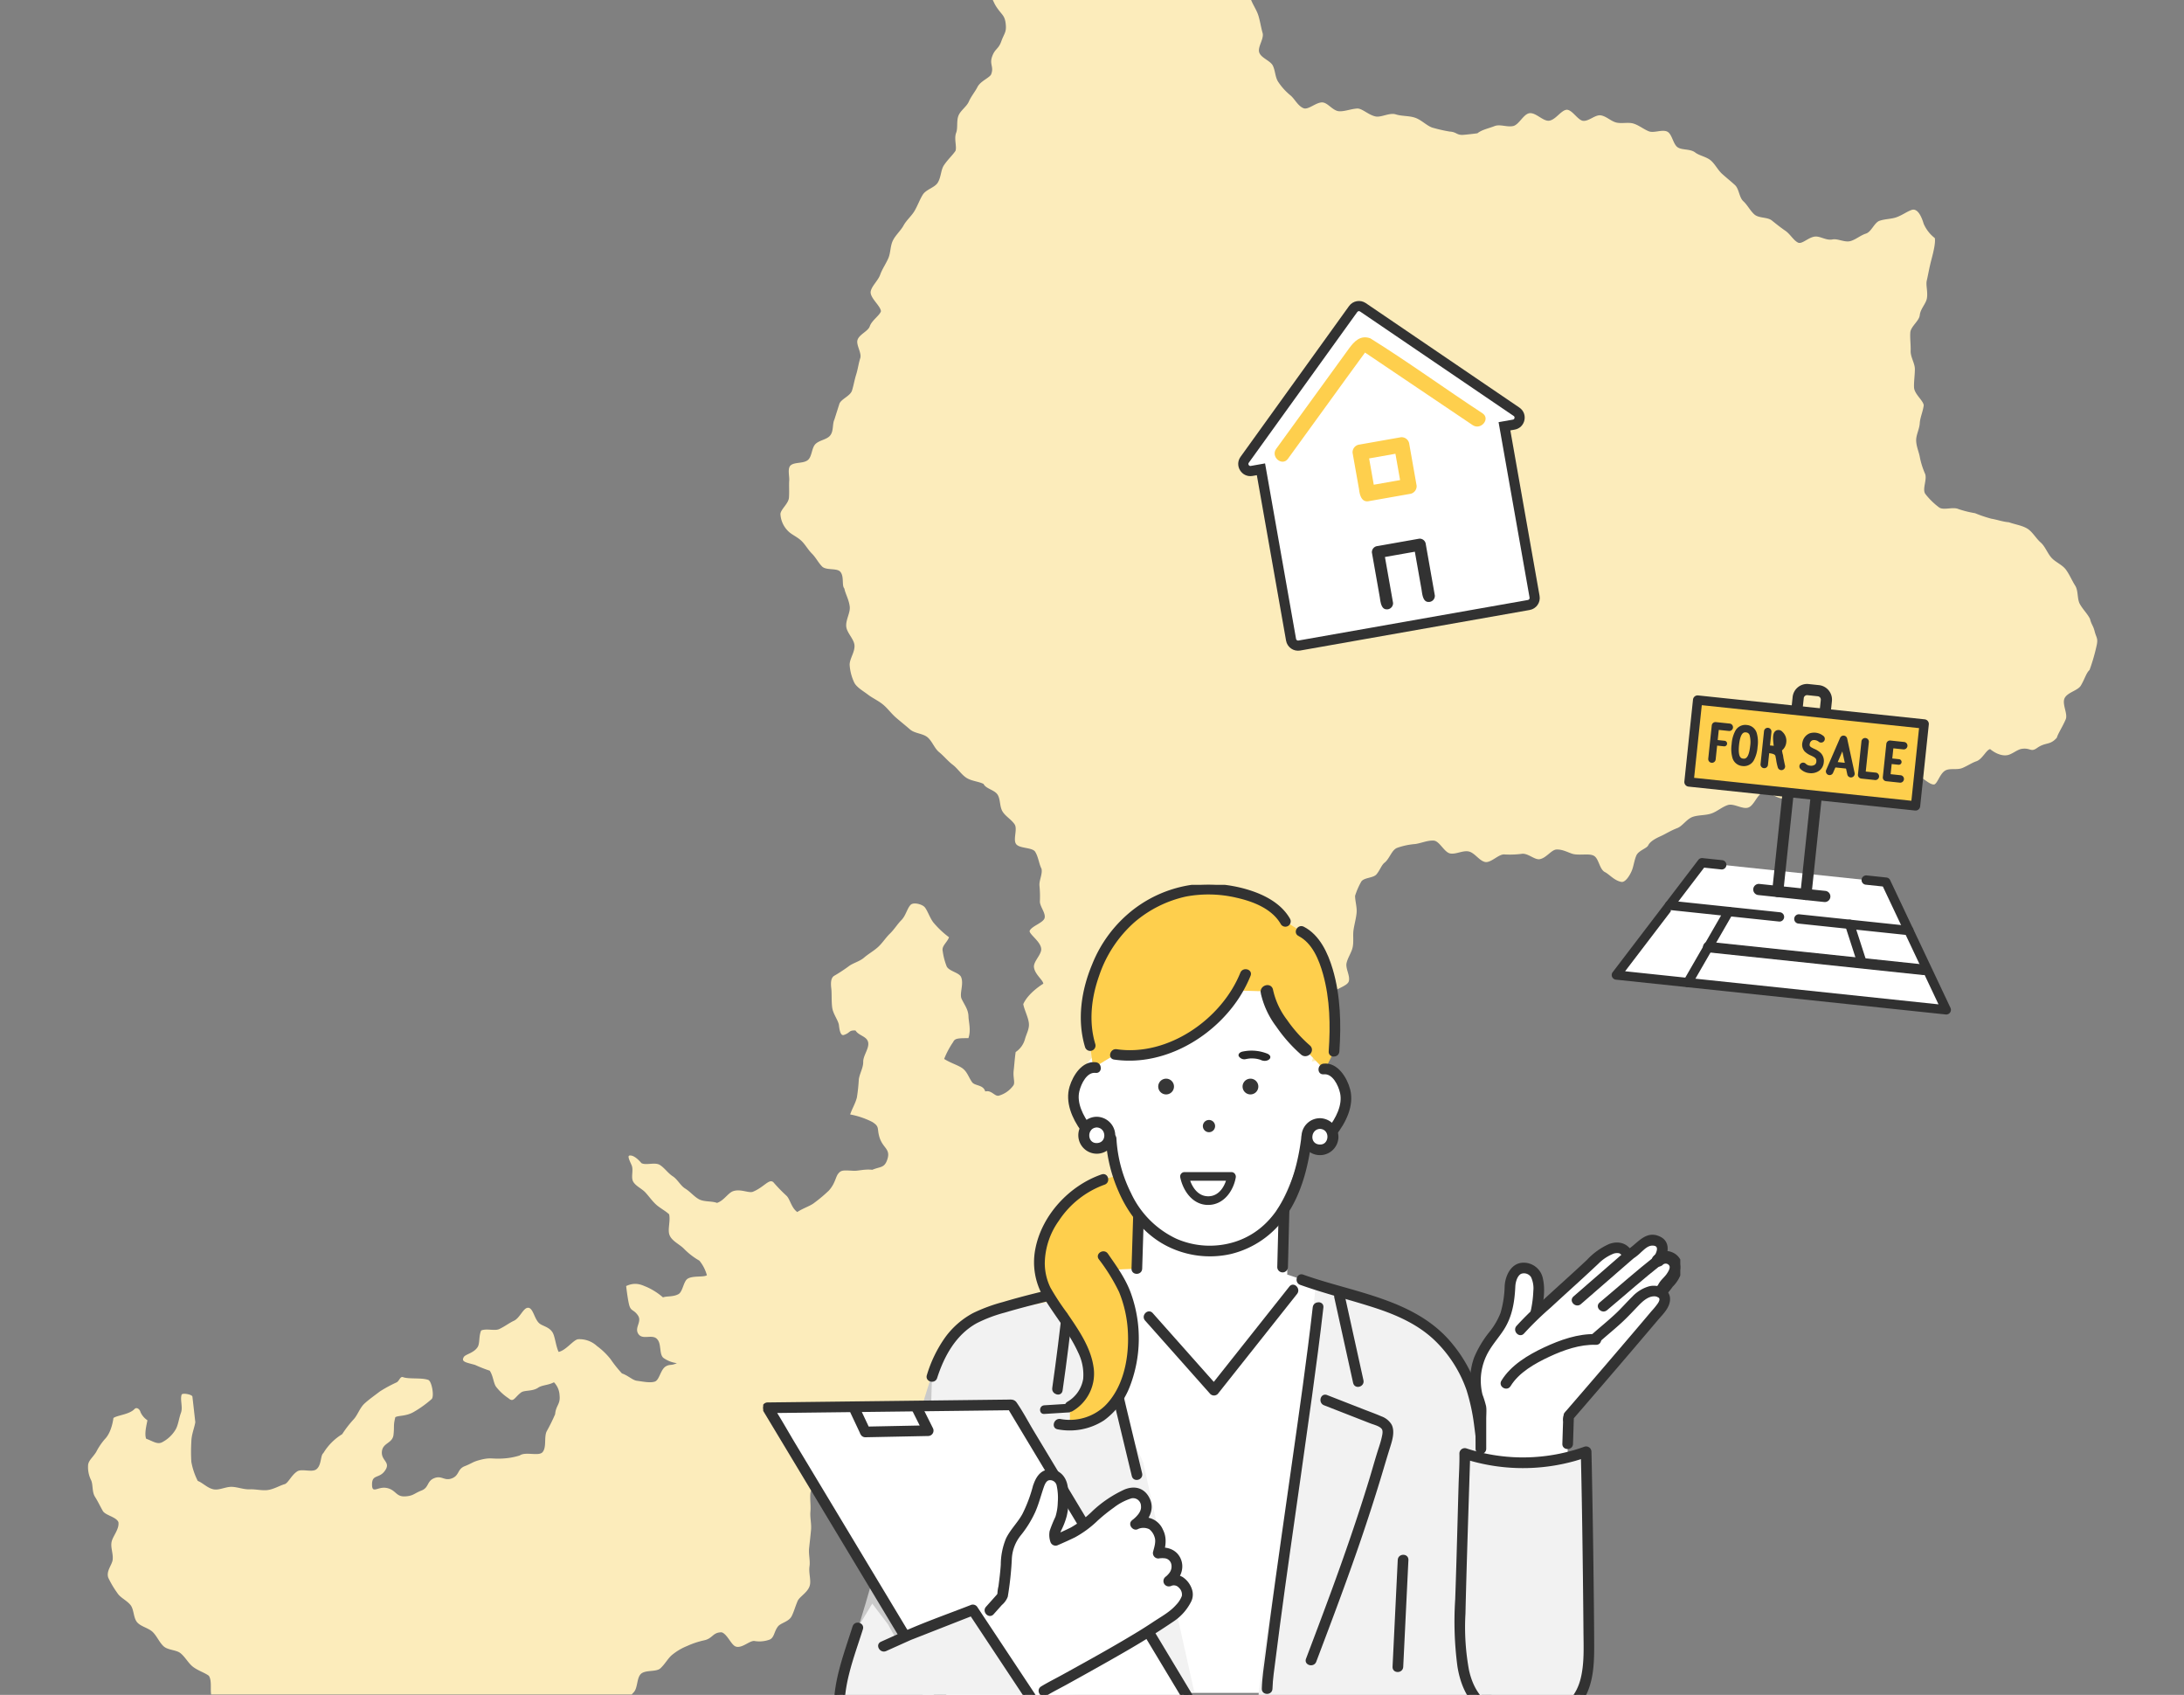 <svg xmlns="http://www.w3.org/2000/svg" xmlns:xlink="http://www.w3.org/1999/xlink" width="538.07" height="417.514" viewBox="0 0 538.07 417.514">
  <rect x="0" y="0" width="538.07" height="417.514" fill="#808080" stroke="none"/>
  <defs>
    <clipPath id="clip-path">
      <rect id="Rectangle_13314" data-name="Rectangle 13314" width="538.07" height="417.414" transform="translate(1.125 3387.523)" fill="#fff" stroke="#707070" stroke-width="1"/>
    </clipPath>
    <clipPath id="clip-path-2">
      <rect id="Rectangle_13313" data-name="Rectangle 13313" width="513.639" height="440.281" fill="#fcecbb"/>
    </clipPath>
    <clipPath id="clip-path-3">
      <rect id="Rectangle_13316" data-name="Rectangle 13316" width="243.388" height="203.626" transform="translate(95 3314)" fill="#fff" stroke="#707070" stroke-width="1"/>
    </clipPath>
    <clipPath id="clip-path-4">
      <rect id="Rectangle_13315" data-name="Rectangle 13315" width="225.943" height="221.644" fill="none"/>
    </clipPath>
  </defs>
  <g id="Group_76278" data-name="Group 76278" transform="translate(39 -3720.789)">
    <g id="Mask_Group_152" data-name="Mask Group 152" transform="translate(-40.125 333.266)" clip-path="url(#clip-path)">
      <g id="Group_50502" data-name="Group 50502" transform="translate(-108.185 3426.297) rotate(-19)">
        <g id="Group_50501" data-name="Group 50501" transform="translate(99.042 0) rotate(13)">
          <g id="Group_50500" data-name="Group 50500" clip-path="url(#clip-path-2)">
            <path id="Path_366955" data-name="Path 366955" d="M512.4,200.547c-.52-1.355-1.465-2.418-2.08-3.843-.586-1.357,0-3.273-.677-4.641-.668-1.339-1.1-2.861-1.864-4.162s-2.359-2.08-3.236-3.294c-.892-1.233-1.235-2.916-2.248-4.007-1.037-1.118-1.717-2.809-2.891-3.725-1.195-.933-3.023-1.381-4.369-2.048-1.514-.279-2.875-.965-4.206-1.321a32.832,32.832,0,0,1-3.866-1.776,26.59,26.59,0,0,1-3.929-1.424c-1.325-.792-3.775.015-4.767-.954a17.685,17.685,0,0,1-2.979-3.613c-.7-1.244.835-3.446.465-4.905a20.009,20.009,0,0,1-.853-4.1c-.073-1.378-.608-2.774-.486-4.309.109-1.38,1.078-2.672,1.333-4.182.232-1.373,1.087-2.787,1.432-4.271-.024-1.247-2.029-2.977-1.916-4.662.092-1.378.5-2.862.674-4.419.156-1.43-.775-3.078-.565-4.578.206-1.464.136-3.033.384-4.488.255-1.495,2.482-2.622,2.771-4.03.316-1.538,1.86-2.671,2.2-4.006.423-1.64,0-3.234.443-4.395.343-.951.9-2.967,1.645-4.917.73-1.915,1.479-4.052,1.379-5.184a8.875,8.875,0,0,1-2.363-3.815c-.294-1.579-1.007-4.026-2.574-3.673-1.2.27-2.477,1.062-3.967,1.414-1.284.3-2.764.1-4.177.414-1.333.3-2.288,2.509-3.664,2.788s-2.667,1.22-4.016,1.442c-1.426.234-3.044-1-4.362-.868-1.506.149-2.853-1.108-4.106-1.152-1.681-.058-3.4,1.593-4.371,1.057-1.108-.688-1.708-2.3-2.849-3.263-1.02-.863-2-1.832-3.036-2.859-.968-.958-3.125-.852-4.1-1.905-.939-1.013-1.445-2.479-2.383-3.539s-.705-3.114-1.627-4.168-1.953-2.052-2.872-3.085c-.954-1.071-1.463-2.556-2.4-3.548-1-1.063-2.674-1.463-3.645-2.382-1.088-1.03-3.03-.872-4.069-1.648-1.147-.83-1.068-3.443-2.223-4.17-1.193-.751-3.314.079-4.526-.565-1.237-.657-2.249-1.719-3.516-2.268s-2.85-.248-4.166-.694-2.322-1.834-3.679-2.176c-1.33-.335-3.014,1.138-4.4.9-1.345-.233-2.383-3-3.791-3.149-1.393-.049-3.056,2.285-4.671,2.227-1.47-.053-2.967-2.36-4.513-2.341-1.519.018-2.875,2.567-4.368,2.725-1.55.165-3.151-.859-4.564-.464-1.521.425-3.143.532-4.374,1.32,0,0-1.629.051-3.4.02s-1.6-.874-3.345-1.157a37.524,37.524,0,0,1-4.185-1.43c-1.329-.636-2.41-2.124-3.907-2.838-1.419-.677-3.226-.7-4.658-1.327-1.526-.67-3.7.446-5.083-.037-1.774-.619-3.039-2.35-4.279-2.4-1.555-.05-3.028.4-4.361.222-1.558-.2-2.507-2.209-3.789-2.57-1.519-.428-3.773,1.516-4.952.892-1.368-.724-1.939-2.582-2.926-3.536a14.915,14.915,0,0,1-2.527-3.439c-.71-1.235-.474-2.776-.942-4.179-.446-1.339-2.71-2.211-3.023-3.66-.3-1.386,1.58-3.221,1.327-4.671-.245-1.408-.3-2.891-.576-4.326-.267-1.414-1.069-2.8-1.427-4.207s-2.687-2.182-3.195-3.543c-.5-1.345.176-3.191-.537-4.47-.69-1.237-2.914-1.408-3.858-2.556a8.632,8.632,0,0,0-2.689-3.337c-1.16-.8-2.011-2.372-3.335-3.244s-2.085-2.537-3.238-3.343c-1.75-1.222-4.447-.847-4.828-1.495A12.515,12.515,0,0,0,298.957.666c-1.232-1.452-3.094-.258-4.527,1-1.452,1.269-1.676,1.013-3.127,2.282s-1.877.785-3.329,2.055-.8,2.358-2.447,3.368c-1.991,1.223-2.728.007-4.868.944s-1.692,1.965-3.834,2.9-2.4.549-4.653,1.183c-1.254-.313-3.026-1.8-4.87-1.913-1.582-.1-3.316.9-4.9.923a43,43,0,0,0-4.822.282s-2.97,1.218-2.924,3.021c.05,1.952,3.254,1.007,4.223,2.7s.647,1.88,1.617,3.576,1.546,1.908,1.57,3.861c.026,2.132-.612,2.3-1.537,4.22s-1.7,1.548-2.629,3.469.272,2.583-.762,4.448c-.739.827-2.758,1.315-3.627,2.657-.7,1.081-1.766,2.092-2.483,3.343-.679,1.183-2.247,1.95-2.891,3.157-.677,1.268-.435,3-1.017,4.153-.719,1.424-.153,3.417-.629,4.418-.829.993-2.164,1.965-3.219,3.245-.882,1.07-.989,2.892-1.972,4.119-.893,1.115-3.022,1.324-3.958,2.537-.889,1.152-1.533,2.531-2.427,3.745-.875,1.189-2.215,2.063-3.064,3.287s-2.2,2.15-2.988,3.388c-.817,1.275-.878,3.008-1.6,4.267-.764,1.335-1.785,2.5-2.4,3.788-.679,1.419-2.3,2.492-2.747,3.809-.521,1.54,2.094,3.885,1.972,5.223-.514,1.035-2.475,1.971-3.125,3.379-.535,1.157-2.747,1.675-3.338,2.991-.543,1.21.747,3.3.184,4.573-.549,1.245-.856,2.612-1.4,3.861-.558,1.278-.915,2.624-1.444,3.842-.574,1.322-2.949,1.8-3.456,2.971-.614,1.416-1.144,2.621-1.61,3.686-.651,1.078-.436,2.762-1.434,3.785-.912.934-2.744.858-3.824,1.714-1.059.84-1.164,2.989-2.273,3.724-1.174.777-3.143.168-4.247.794-1.062.6-.647,2.585-.863,3.787-.2,1.124-.233,2.652-.5,4.15-.264,1.465-2.3,2.624-2.511,3.788a6.356,6.356,0,0,0,1.54,4.5c.749.9,2.061,1.578,2.981,2.7.808.985,1.337,2.292,2.2,3.346.842,1.034,1.318,2.379,2.138,3.392.88,1.089,3.5.721,4.265,1.683.979,1.226-.011,3.465.623,4.286.1,1.324.819,2.739.849,4.564.025,1.509-1.351,3.124-1.367,4.789-.015,1.593,1.581,3.238,1.534,4.825-.049,1.673-1.614,3.23-1.691,4.728a11.946,11.946,0,0,0,.694,4.44c.487,1.217,2.027,2.3,3,3.227,1.047,1,2.4,1.756,3.491,2.873,1.026,1.053,1.781,2.414,2.834,3.532,1.021,1.083,2.1,2.143,3.135,3.252s3.04,1.276,4.077,2.366,1.392,2.866,2.441,3.922c1.082,1.09,1.92,2.418,2.994,3.423,1.137,1.064,1.867,2.607,2.985,3.531,1.222,1.009,2.92,1.207,4.107,1.991.411,1.257,2.6,1.73,3.195,3.072.552,1.239.12,2.952.769,4.232.627,1.233,1.922,2.129,2.586,3.373s-.8,3.616-.156,4.841c.67,1.268,3.906,1.209,4.5,2.429.644,1.32.624,3.089,1.11,4.316.158,1.293-.9,2.777-.935,4.05a26.851,26.851,0,0,1-.29,3.811c-.221,1.262,1.114,2.988.737,4.224s-3.54,1.7-4.044,2.894c.022.953,2.431,2.846,2.4,4.615-.025,1.4-2.218,2.869-2.25,4.268-.041,1.775,1.875,3.4,1.865,4.344,0,0-3.917,1.809-5.439,4.493.087,1.343.86,3.283.883,4.747s-.855,2.542-1.358,3.844a5.62,5.62,0,0,1-2.621,2.948c-.411,1.6-.7,3.327-.94,4.36-.452,1.954.149,3.238-.605,3.892a6.618,6.618,0,0,1-3.693,2c-1.055.161-1.606-1.621-3.232-1.375-.3-1.777-2.416-1.568-3.008-2.652-.74-1.356-.925-2.751-2.11-3.728-1-.826-2.8-1.578-4.11-2.65a21.184,21.184,0,0,1,2.638-3.908c.512-.832,1.151-.843,3.839-.557.889-1.88.474-3.928.577-5.292.13-1.744-.63-2.829-1.221-4.48-.491-1.371,1-3.594.412-5.433-.419-1.127-2.745-1.68-3.237-2.907a16.141,16.141,0,0,1-.588-3.911c-.162-1.258,1.329-1.972,1.9-3.2a22.611,22.611,0,0,1-3.471-4.053c-.73-1.236-1.05-2.837-1.647-3.847-.514-.871-2.683-1.678-3.454-1.024-.973.826-1.449,2.528-2.677,3.525-1.062.864-1.963,2.076-3.143,3-1.118.872-2.045,2.076-3.209,2.943s-2.567,1.448-3.725,2.257c-1.233.861-2.873,1.025-4.028,1.751a38.758,38.758,0,0,1-3.8,1.952c-.944.468-1.022,1.956-1.007,3.01.017,1.222-.294,2.925-.271,4.621s1.186,3.38,1.2,4.6c.012.928.049,2.7.956,2.5,1.683-.365,1.268-1.072,2.968-.794.671,1.388,2.572,1.653,2.785,3.155s-1.568,3.16-1.7,4.694c-.134,1.5-1.167,2.74-1.538,4.223a42.64,42.64,0,0,1-.932,4.365c-.539,1.477-1.5,2.668-2.086,3.994a19.881,19.881,0,0,1,5.241,2.418c1.706,1.358.949,1.642,1.327,3.79.527,3,2.631,3.218,1.292,5.953-.913,1.866-1.865,1.361-3.853,1.964-1.914-.413-3.462-.061-4.58-.234-2.618-.406-3.058-.533-3.909.34-.69.708-.986,2.325-2.677,3.845a35.839,35.839,0,0,1-3.9,2.641c-1.1.71-2.865,1.01-4.412,1.825-1.392-1.231-1.435-3.442-2.279-4.328a40.439,40.439,0,0,1-2.814-3.591c-.958-1.045-2.369.947-5.226,1.8-1.077.32-2.979-1.1-4.9-.635-1.26.306-2.491,2.1-4.227,2.449-1.153-.618-3.114-.533-4.322-1.365-1.114-.767-1.957-2.1-3.084-2.964-1.1-.846-1.637-2.449-2.722-3.318-1.109-.888-1.808-2.274-2.871-3.111-1.154-.907-3.428-.189-4.491-.941,0,0-1.474-2.31-2.765-2.146-.611.077.234,1.991.364,2.592.276,1.281-.615,2.86-.036,4s1.911,1.834,2.682,2.878,1.381,2.173,2.225,3.145,2.183,1.834,3.008,2.792c.2,1.748-.854,3.748-.415,5.167.479,1.548,2.255,2.446,3.258,3.774A17.277,17.277,0,0,0,155.163,322a9.625,9.625,0,0,1,1.464,3.771c-.888.447-3.357-.292-4.752.325-1.17.518-1.546,3.111-2.736,3.583-1.412.56-2.875.119-3.843.382a16.241,16.241,0,0,0-3.678-2.945c-.971-.49-2.5-1.675-5.051-.781,0,0,.012,2.765.219,4.491.23,1.913.983,1.312,1.905,3s-1.277,2.893-.353,4.586,3.581.2,4.546,1.869c.864,1.3-.057,3.808,1.071,4.708a7.274,7.274,0,0,0,3.058,1.543c-1.462.52-1.707.033-2.762.485-1.419.607-1.933,3.205-3.114,3.461-1.2.259-2.84-.287-4.383-.661-1.066-.258-2-1.512-3.47-2.182a31.191,31.191,0,0,1-2.419-3.793,17.311,17.311,0,0,0-2.981-3.547,6.346,6.346,0,0,0-4.457-2.168c-1.181.014-3.205,2.4-5.1,2.608-.538-1.474-.479-3.823-.973-4.9-.7-1.538-2.443-1.854-3.124-2.709-1.075-1.348-1.028-3.9-2.295-4-1.157-.087-2.225,2.312-3.786,2.834-1.139.381-2.31,1.126-3.771,1.64-1.179.415-3.029-.525-4.471-.118-.771,1.292-.622,3.128-1.31,3.987-1.114,1.392-3.181,1.417-3.655,2.093-.732,1.045.172,1.278,2.555,2.193a34.726,34.726,0,0,0,3.472,1.806c.723,1.445.58,3.049,1.107,4.057a12.718,12.718,0,0,0,2.8,3.2c1.091,1.221,1.514-.109,3.2-1.112.9-.534,2.805.075,4.318-.74,1.04-.56,2.552-.321,4.006-.916a4.9,4.9,0,0,1,1.034,3.314c.017,2.283-1.132,2.317-1.577,4.557a46.33,46.33,0,0,1-2.5,3.953c-.852,1.359-.384,3.893-1.549,5-1.043.993-4.14-.638-5.678.227a16.914,16.914,0,0,1-4.371.3c-2.609-.126-2.8-.622-5.386-.246-2,.291-2.038.613-3.983,1.149s-1.511,2.115-3.457,2.652-2.379-1.035-4.324-.5-1.5,2.164-3.445,2.7-2.146,1.115-4.163,1.018c-2.284-.109-2.042-1.773-4.208-2.506s-3.8,1.133-3.613-1.146c.237-2.85,2.032-1.134,3.742-3.426,1.322-1.772-.92-2.361-.463-4.524s2.825-1.665,3.283-3.83.131-2.137.885-4.217c.795-.384,2.6.084,4.6-.792a27.08,27.08,0,0,0,4.771-2.715c.745-.559.505-4.36-.328-4.776-1.566-.78-4.742-.647-6.121-1.334-.655-.326-1,.8-1.662,1.1a33.2,33.2,0,0,0-4.369,1.8c-1.322.818-2.73,1.58-4.04,2.537-1.33.971-1.987,2.654-3.144,3.654a26.8,26.8,0,0,0-3.157,3.311,13.873,13.873,0,0,0-5.106,4.158c-.808.462-.722,2.993-2.183,3.814-1.169.657-3.515-.62-4.7-.006-1.5.776-2.441,2.519-3.322,2.784-1.287.218-2.817.968-4.375,1.02-1.387.046-2.915-.547-4.395-.637-1.436-.087-2.841-.847-4.259-1.064-1.469-.225-3.176.526-4.513.157-1.5-.412-2.563-1.9-3.74-2.492a16.845,16.845,0,0,1-1.081-4.814,40.012,40.012,0,0,1,.515-4.932c.212-1.806,1.131-3.37,1.476-4.7,0,0-.026-3.872-.052-6.351-.005-.534-2.368-1.233-2.59-.747-.554,1.211.029,3.117-.644,4.455-.662,1.317-.957,2.943-1.8,4.026a8.336,8.336,0,0,1-3.631,2.7c-1.217.416-2.177-.535-3.763-1.31-.308-1.3.422-3.214.8-4.479a4.751,4.751,0,0,1-1.49-2.179c-.107-.755-.8-1.4-1.386-.907-1.448,1.225-4.371,1.056-5.4,1.655,0,0-.725,3.4-2.647,4.95a15.914,15.914,0,0,0-2.445,2.921C1.461,354.6.352,355.2.122,356.335a7.21,7.21,0,0,0,.357,3.811C.855,361.33.36,363.017,1,364.3c.561,1.13.982,2.349,1.539,3.64.5,1.167,3.195,1.821,3.545,3.182.067,1.669-1.654,3.192-2.141,4.518-.51,1.388.1,3-.238,4.515-.287,1.29-1.915,2.56-1.544,4.289A24.091,24.091,0,0,0,4,388.451c.605,1.233,2.111,2.017,2.922,3.293.753,1.185.328,3.239,1.209,4.43.849,1.149,2.619,1.626,3.544,2.752s1.333,2.684,2.286,3.756c.982,1.1,3.051,1.162,4.02,2.183,1.041,1.1,1.6,2.558,2.57,3.524,1.12,1.113,2.781,1.789,3.726,2.674.836,1.567-.475,4.456.38,5.682a26.108,26.108,0,0,0,3.377,3.882,25.674,25.674,0,0,0,4.09,3.126c1.276.774,3.457.229,5.082.952,1.233.32,2.385,1.613,3.956,2.067,1.3.376,3.4-1.561,4.894-1.116,1.331.4,2.753.753,4.214,1.189,1.351.4,1.94,3.561,3.384,3.986,1.366.4,3.011,0,4.445.414,1.379.4,2.91.363,4.337.761,1.39.388,2.727,1.044,4.15,1.424,1.4.374,2.793.848,4.214,1.208s2.863.6,4.283.939,3.075-.357,4.5-.049c1.439.311,2.48,2.536,3.9,2.809,1.452.279,2.908.642,4.328.873,1.468.238,3.009.06,4.429.239,1.486.186,3.027-.27,4.443-.16,1.505.117,2.989-.513,4.4-.495,1.527.02,3.075,1.6,4.462,1.484a36.094,36.094,0,0,0,4.591-.24c1.528-.354,2.765-2.041,3.969-2.669.827-.687,2.433-1.264,3.822-2.471,1.013-.881,2.259-1.737,3.473-2.788,1.073-.928,2.239-1.855,3.408-2.85,1.114-.948,1.973-2.231,3.124-3.184s1.095-3.413,2.237-4.32c1.208-.959,3.8-.04,4.937-.88,1.3-.963,2.134-2.3,3.257-3.021a14.155,14.155,0,0,1,3.862-1.764,20.666,20.666,0,0,1,4.287-.949c2.235-.221,2.318-1.771,4.549-1.514,1.386.637,2.009,3.452,3.159,3.887,1.479.56,3.432-1.132,4.6-.928a7.34,7.34,0,0,0,3.814.058c1.2-.4,1.264-1.846,2.345-2.982.823-.864,2.77-.863,3.634-2.18.675-1.031,1.156-2.34,1.909-3.663.689-1.024,2.772-1.821,3.353-3.467.453-1.284-.008-3.07.4-4.634.357-1.372.047-2.992.381-4.518.31-1.416.632-2.876.933-4.377.289-1.444.031-3.022.32-4.5.286-1.465.171-3.025.464-4.486.3-1.482,3.134-2.421,3.449-3.857.328-1.5-.173-3.132.182-4.535.385-1.518,1.515-2.707,1.944-4.056.49-1.542-.146-3.326.419-4.563.718-1.571,1.91-1.818,2.781-2.734a4.755,4.755,0,0,1,2.878.9c1.052.718,3.45.114,4.354,1.055.974,1.014,1.131,2.706,1.858,3.594a13.93,13.93,0,0,0,3.9,1.8c1.58.639,2.738,2.428,4.125,2.32,1.512-.117,2.165-2.565,3.525-3.325,1.257-.7,3.568.09,4.761-.954,1.1-.965,2.726-1.546,3.828-2.638,1.066-1.056.478-4.19,1.588-5.219,1.208-.5,2.966-.833,4.42-1.382,1.3-.491,3.232.578,4.637.118,1.368-.448,2.807-.529,4.193-.888a39.209,39.209,0,0,1,4.181-.567c1.527-.235,2.783-1.673,4.109-1.619a10.17,10.17,0,0,0,2.589.807,3.69,3.69,0,0,0,2.543-.72c.96-1.158.289-2.973.713-4.137.4-1.084.025-1.98-.009-3.565-.125-1.313,1.905-2.852,1.915-4.349.009-1.443-2.013-3.239-1.651-4.591.379-1.414,2.134-2.6,3.149-3.623a31.877,31.877,0,0,1,5.14.451,23.02,23.02,0,0,1,4.8,1.394,20,20,0,0,0,5.289-.97c.915-1.253.561-3.358,1.172-4.515a12.277,12.277,0,0,0,1.072-3.753c.275-1.348,2.729-2.582,2.544-4.086-.157-1.281-1.48-2.531-1.989-4.024a14.717,14.717,0,0,0-.86-4.555c-.833-2.118-1.768-1.751-2.421-3.932-.1-.994,1.073-3.151.958-5.251-.117-2.121-2.912-3.687-3.167-4.632-.4-.874-1.33-2.883-2.05-4.931-.73-2.078,1.16-4.452,1.352-5.43,0,0-1.277-2.575-.313-4.361.938-.575,2.288-2.011,3.66-2.617,1.157-.511,2.883.021,4.158-.438s2.743-.277,3.961-.616c1.444-.4,2.614-1.516,3.71-1.645a17.521,17.521,0,0,1,4.219,1.143c1.121.448,2.709.292,4.151.869,1.216.486,2.211,1.789,3.568,2.331,1.26.5,1.985,2.473,3.3,3,1.293.516,2.977.086,4.262.6,1.325.53,3.018.082,4.27.582,1.372.548,2.624,1.212,3.824,1.691,1.487.595,1.906,3.378,2.977,3.806,1.7.68,5.51-.444,6.444-2.022.671-1.133.675-2.794,1.365-4.084.634-1.184,1.508-2.339,2.145-3.627.6-1.22-.71-3.393-.116-4.683.575-1.248,3.466-1.493,4.023-2.787.548-1.272-1.632-3.691-1.111-4.988s3.914-1.48,4.4-2.78c.491-1.318-.538-3.192-.093-4.495.458-1.343,1.526-2.478,1.924-3.783.418-1.371.3-2.873.644-4.177.367-1.408.913-2.733,1.174-4.033.293-1.461-.062-2.976.075-4.256a18.129,18.129,0,0,1,1.889-3.334c.768-.934,3.038-.532,3.906-1.374,1.015-.985,1.472-2.178,2.319-2.674,1.313-.873,2.017-2.845,3.359-3.267a17.231,17.231,0,0,1,4.576-.49c1.464-.043,3.159-.621,4.638-.365,1.434.248,2.269,3.152,3.709,3.577,1.406.415,3.222-.487,4.626,0s2.289,2.509,3.681,2.977c1.424.479,3.627-1.689,5.033-1.331a23.076,23.076,0,0,0,4.064.291c1.586-.152,3.047,1.825,4.341,1.769,1.647-.071,3.128-2,4.375-1.937,1.735.087,3.156,1.34,4.308,1.627,1.717.429,3.681.167,4.7.86,1.193.807,1,3.454,2.311,4.3,1.015.653,2.081,2.328,3.774,2.819,1.066.309,2.506-1.76,2.983-2.763.463-.976.767-2.251,1.35-3.3.664-1.191,2.689-1.453,3.168-2.184.366-.577,1.094-1.227,3.3-1.945,1.246-.406,2.61-1.114,4.255-1.543,1.372-.357,2.55-2,4.11-2.364,1.427-.333,3.075-.006,4.6-.336,1.464-.318,2.813-1.347,4.308-1.656s3.407,1.447,4.878,1.154c1.525-.3,2.55-3,3.992-3.283,1.569-.306,3.611,2.182,5.008,1.911,1.659-.321,2.847-2.267,4.144-2.525a40.26,40.26,0,0,0,4.41-1.168c1.279-.158,2.7.479,4.123.541,1.308.057,2.657.074,4.042.25,1.321.168,2.843-.73,4.2-.51,1.336.217,2.318,2.69,3.653,2.9,1.357.217,3.08-2.284,4.4-2.125,1.387.166,2.611.47,3.919.509,1.419.042,3.123,2.792,4.4,2.605.873-.337,1.682-2.7,3.179-3.183,1.159-.374,2.744.27,4.027-.1s2.46-1.03,3.649-1.3c1.518-.348,2.718-2.577,3.679-2.618,0,0,1.824,2,3.959,1.928,1.248-.041,2.6-1.141,3.844-1.182,2.136-.07,2.028,1.132,3.719.181,2.273-1.279,3.212-.232,5.115-2.016.35-.94,1.7-2.548,2.647-4.273.7-1.267-.58-3.854.275-5.211s3.438-1.5,4.3-2.666c1.152-1.545,1.645-2.96,2.526-3.582a46.094,46.094,0,0,0,2.43-6.007c.486-1.588.069-1.682-.181-3.324s-.582-1.577-.829-3.219" transform="translate(0 0)" fill="#fcecbb" fill-rule="evenodd"/>
          </g>
        </g>
      </g>
    </g>
    <g id="Group_50508" data-name="Group 50508" transform="matrix(0.995, 0.105, -0.105, 0.995, 366.086, 3885.021)">
      <g id="Group_50338" data-name="Group 50338" transform="translate(0 45.358)">
        <path id="Path_366312" data-name="Path 366312" d="M22.953,0H18.073L0,29.709H81.684L63.611,0H58.73" transform="translate(1.147 1.147)" fill="#fff"/>
        <path id="パス_366312_-_アウトライン" data-name="パス 366312 - アウトライン" d="M1.147,32a1.147,1.147,0,0,1-.98-1.743L18.24.551A1.147,1.147,0,0,1,19.22,0H24.1a1.147,1.147,0,1,1,0,2.294H19.864L3.187,29.709h77.6L64.113,2.294H59.877a1.147,1.147,0,1,1,0-2.294h4.881a1.147,1.147,0,0,1,.98.551L83.811,30.259A1.147,1.147,0,0,1,82.831,32Z" transform="translate(0 0)" fill="#313131"/>
        <path id="Path_366313" data-name="Path 366313" d="M14.651,0H0L4.094,9.224" transform="translate(56.957 12.408)" fill="#fff"/>
        <path id="パス_366313_-_アウトライン" data-name="パス 366313 - アウトライン" d="M5.241,11.518a1.147,1.147,0,0,1-1.049-.682L.1,1.612A1.147,1.147,0,0,1,1.147,0H15.8a1.147,1.147,0,1,1,0,2.294H2.911L6.289,9.905a1.148,1.148,0,0,1-1.048,1.613Z" transform="translate(55.81 11.261)" fill="#313131"/>
        <path id="Path_366314" data-name="Path 366314" d="M0,0H14.651L6.463,18.447" transform="translate(12.369 12.408)" fill="#fff"/>
        <path id="パス_366314_-_アウトライン" data-name="パス 366314 - アウトライン" d="M7.61,20.742a1.148,1.148,0,0,1-1.048-1.613L14.034,2.294H1.147A1.147,1.147,0,1,1,1.147,0H15.8a1.147,1.147,0,0,1,1.048,1.612L8.659,20.06A1.147,1.147,0,0,1,7.61,20.742Z" transform="translate(11.222 11.261)" fill="#313131"/>
        <path id="線_79" data-name="線 79" d="M1.147,2.294A1.147,1.147,0,1,1,1.147,0H54.464a1.147,1.147,0,1,1,0,2.294Z" transform="translate(21.78 20.485)" fill="#313131" stroke="#313131" stroke-linecap="round" stroke-width="0.3"/>
        <path id="線_80" data-name="線 80" d="M13.713,2.294H1.147A1.147,1.147,0,0,1,1.147,0H13.713a1.147,1.147,0,0,1,0,2.294Z" transform="translate(25.873 11.261)" fill="#313131"/>
        <path id="線_81" data-name="線 81" d="M13.716,2.294H1.147A1.147,1.147,0,1,1,1.147,0H13.716a1.147,1.147,0,1,1,0,2.294Z" transform="translate(43.241 11.261)" fill="#313131"/>
      </g>
      <g id="Group_50339" data-name="Group 50339" transform="translate(12.795 0)">
        <path id="パス_366315" data-name="パス 366315" d="M4.864,27.273H1.376A1.376,1.376,0,0,1,0,25.9V1.376a1.376,1.376,0,0,1,2.753,0V24.521H6.975V1.376a1.376,1.376,0,0,1,2.753,0V25.9a1.376,1.376,0,0,1-1.376,1.376Z" transform="translate(24.33 25.692)" fill="#313131"/>
        <path id="パス_366316" data-name="パス 366316" d="M8.351,8.166A1.376,1.376,0,0,1,6.975,6.789V3.582a.831.831,0,0,0-.831-.83H3.582a.83.83,0,0,0-.83.83V6.789A1.376,1.376,0,0,1,0,6.789V3.582A3.583,3.583,0,0,1,3.582,0H6.144A3.587,3.587,0,0,1,9.727,3.582V6.789A1.376,1.376,0,0,1,8.351,8.166Z" transform="translate(24.33 0)" fill="#313131"/>
        <path id="Path_366317" data-name="Path 366317" d="M28.047,0H0V20.28H56.093V0Z" transform="translate(1.147 6.789)" fill="#fecf4d"/>
        <path id="パス_366317_-_アウトライン" data-name="パス 366317 - アウトライン" d="M57.24,0a1.147,1.147,0,0,1,1.147,1.147v20.28a1.147,1.147,0,0,1-1.147,1.147H1.147A1.147,1.147,0,0,1,0,21.427V1.147A1.147,1.147,0,0,1,1.147,0ZM56.093,20.28V2.294H2.294V20.28Z" transform="translate(0 5.642)" fill="#313131"/>
        <path id="線_82" data-name="線 82" d="M6.054,2.753H1.376A1.376,1.376,0,1,1,1.376,0H6.054a1.376,1.376,0,1,1,0,2.753Z" transform="translate(19.652 50.213)" fill="#313131"/>
        <path id="線_83" data-name="線 83" d="M6.054,2.753H1.376A1.376,1.376,0,1,1,1.376,0H6.054a1.376,1.376,0,1,1,0,2.753Z" transform="translate(31.305 50.213)" fill="#313131"/>
        <path id="パス_366318" data-name="パス 366318" d="M6.215,10.07a.918.918,0,0,1-.871-.631L3.525,3.914,1.793,9.427a.918.918,0,0,1-1.751-.55L2.629.643A.918.918,0,0,1,4.376.631L7.087,8.865a.918.918,0,0,1-.872,1.2Z" transform="translate(34.383 11.715)" fill="#313131"/>
        <path id="線_84" data-name="線 84" d="M4.28,1.376H.688A.688.688,0,1,1,.688,0H4.28a.688.688,0,1,1,0,1.376Z" transform="translate(35.438 18.351)" fill="#313131"/>
        <path id="パス_366319" data-name="パス 366319" d="M.918,10.069A.918.918,0,0,1,0,9.151V.918A.918.918,0,0,1,.918,0H4.277a.918.918,0,1,1,0,1.835H1.835v6.4H4.28a.918.918,0,1,1,0,1.835Z" transform="translate(48.485 11.716)" fill="#313131"/>
        <path id="線_85" data-name="線 85" d="M3.287,1.376H.688A.688.688,0,1,1,.688,0h2.6a.688.688,0,1,1,0,1.376Z" transform="translate(48.715 16.062)" fill="#313131"/>
        <path id="パス_366320" data-name="パス 366320" d="M.918,10.07A.918.918,0,0,1,0,9.152V.918A.918.918,0,0,1,.918,0H4.305a.918.918,0,1,1,0,1.835H1.835V9.152A.918.918,0,0,1,.918,10.07Z" transform="translate(5.261 11.715)" fill="#313131"/>
        <path id="線_86" data-name="線 86" d="M3.31,1.376H.688A.688.688,0,1,1,.688,0H3.31a.688.688,0,1,1,0,1.376Z" transform="translate(5.49 16.062)" fill="#313131"/>
        <path id="パス_366321" data-name="パス 366321" d="M.918,10.069A.918.918,0,0,1,0,9.151V.918a.918.918,0,0,1,1.835,0V8.234H4.28a.918.918,0,1,1,0,1.835Z" transform="translate(42.328 11.716)" fill="#313131"/>
        <path id="パス_366322" data-name="パス 366322" d="M2.589,10.068A3.6,3.6,0,0,1,.335,9.293.918.918,0,1,1,1.5,7.874a1.715,1.715,0,0,0,1.089.358,1.665,1.665,0,0,0,1.12-.34,1,1,0,0,0,.32-.786c0-.79-.357-.982-1.461-1.373a4.8,4.8,0,0,1-1.65-.838A2.476,2.476,0,0,1,.135,2.648,2.949,2.949,0,0,1,1.659.326a3.606,3.606,0,0,1,3.35.229.918.918,0,1,1-.869,1.616,1.786,1.786,0,0,0-1.623-.223,1.135,1.135,0,0,0-.557.892C1.894,3.46,2.042,3.6,3.18,4a5.33,5.33,0,0,1,1.7.85,2.789,2.789,0,0,1,.985,2.253A2.838,2.838,0,0,1,4.93,9.263,3.449,3.449,0,0,1,2.589,10.068Z" transform="translate(27.778 11.717)" fill="#313131"/>
        <path id="パス_366323" data-name="パス 366323" d="M3.211,10.16h0A2.785,2.785,0,0,1,.544,8.406,8.108,8.108,0,0,1,0,5.08,8.108,8.108,0,0,1,.544,1.755,2.785,2.785,0,0,1,3.211,0,2.784,2.784,0,0,1,5.876,1.755,8.111,8.111,0,0,1,6.421,5.08a8.111,8.111,0,0,1-.544,3.325A2.784,2.784,0,0,1,3.211,10.16Zm0-8.325c-.412,0-1.376,0-1.376,3.245S2.8,8.325,3.211,8.325s1.374,0,1.374-3.245a6.54,6.54,0,0,0-.378-2.562A.973.973,0,0,0,3.211,1.835Z" transform="translate(10.613 11.624)" fill="#313131"/>
        <path id="パス_366324" data-name="パス 366324" d="M5.162,10.049a.918.918,0,0,1-.809-.485A12.486,12.486,0,0,1,3.68,7.536q-.139-.443-.263-.855c-.21-.335-.642-.451-1.582-.469V9.131A.918.918,0,0,1,0,9.131V5.241q0-.012,0-.025V.918a.918.918,0,0,1,1.835,0V4.3l.92-.014q-.145-.6-.234-1.077c-.237-1.273-.26-2.219.4-2.7A1.289,1.289,0,0,1,4.548.661l0,0A2.97,2.97,0,0,1,5.736,3.141,2.937,2.937,0,0,1,4.9,5.2q.1.37.231.793a3.041,3.041,0,0,1,.2.579c.036.151.074.3.111.442.173.552.37,1.16.593,1.83a.918.918,0,0,1-.87,1.208Z" transform="translate(18.206 11.736)" fill="#313131"/>
      </g>
    </g>
    <g id="Mask_Group_153" data-name="Mask Group 153" transform="translate(42 620.677)" clip-path="url(#clip-path-3)">
      <g id="Group_50507" data-name="Group 50507" transform="translate(107.03 3318.083)">
        <path id="Path_366956" data-name="Path 366956" d="M433.263,370.526l-36.249-1.859-.62,15.181-9.914,2.169,2.169,103.172h49.571l4.028-100.073-8.985-2.974Z" transform="translate(-304.156 -290.135)" fill="#fff"/>
        <g id="Group_50506" data-name="Group 50506" transform="translate(0 0)">
          <g id="Group_50505" data-name="Group 50505" clip-path="url(#clip-path-4)">
            <path id="Path_366957" data-name="Path 366957" d="M104.311,631.634l31.6,1.549,20.448-67.542-32.531-.62c-3.485,9.422-11.8,41.675-19.519,66.612" transform="translate(-82.092 -444.664)" fill="#cacaca"/>
            <path id="Path_366958" data-name="Path 366958" d="M626.861,490.344a37.461,37.461,0,0,0-4.9-8.223,28.893,28.893,0,0,0-6.7-6.116c-5.7-3.77-12.452-5.515-20.036-7.712l-.285.982,0,.009-5.424-1.713c-.731,6.494-1.58,18.695-2.714,27-3.234,23.649-9.093,53.755-11.222,72.455,0,0,10.072.607,10.528,0h44.3s.059-61.438-.161-63.254a47.026,47.026,0,0,0-3.4-13.428" transform="translate(-452.985 -367.972)" fill="#f2f2f2" stroke="#f2f2f2" stroke-width="1"/>
            <path id="Path_366959" data-name="Path 366959" d="M233.3,498.54c2.508-3.109.126-6.608-1.9-10.829-1.546-3.213-1.707-11.631-3.718-14.562-.691-1-2.863-4.759-3.408-5.577l-9.087,3.2c-5.369,1.178-11.414,1.038-16.486,3.207-6.553,2.8-10,8.613-12.071,15.122l-2.324,79.16,66.921-1.549-12.569-56.5Z" transform="translate(-145.049 -367.972)" fill="#f2f2f2"/>
            <path id="Path_366960" data-name="Path 366960" d="M618.817,453.647c6.006,2.151,12.2,3.657,18.268,5.623,5.487,1.779,10.838,4.136,15.039,8.191a31.607,31.607,0,0,1,7.82,12.267,48.957,48.957,0,0,1,1.828,8.278A197.49,197.49,0,0,1,663.521,511c.267,8.264.3,16.534.238,24.8-.044,6.2-.232,12.4-.18,18.6a1.066,1.066,0,0,0,2.13,0c-.046-5.443.112-10.889.161-16.332.076-8.326.071-16.655-.157-24.978a225.794,225.794,0,0,0-1.657-24.018,59.952,59.952,0,0,0-1.751-8.927,33.966,33.966,0,0,0-6.141-11.4c-8.921-11.151-24.162-12.628-36.781-17.147-1.293-.463-1.849,1.595-.566,2.054" transform="translate(-486.43 -355.344)" fill="#323232" stroke="#323232" stroke-width="0.5"/>
            <path id="Path_366961" data-name="Path 366961" d="M730.347,776.944q-.56,11.526-1.12,23.052-.08,1.637-.159,3.273c-.067,1.37,2.063,1.367,2.13,0l1.12-23.052q.08-1.637.159-3.274c.067-1.37-2.064-1.367-2.13,0" transform="translate(-573.767 -610.635)" fill="#323232" stroke="#323232" stroke-width="0.5"/>
            <path id="Path_366962" data-name="Path 366962" d="M225.166,464.1c-5.514,1.211-11.02,2.522-16.432,4.131a40.8,40.8,0,0,0-7.284,2.691,20.119,20.119,0,0,0-6.8,5.938,31.5,31.5,0,0,0-4.46,9.206c-.42,1.308,1.636,1.868,2.054.566,1.761-5.48,4.68-10.771,9.87-13.649a35.134,35.134,0,0,1,7.051-2.658c2.763-.825,5.554-1.556,8.352-2.251q4.1-1.017,8.219-1.921c1.338-.294.772-2.348-.566-2.054" transform="translate(-149.631 -365.216)" fill="#323232" stroke="#323232" stroke-width="0.5"/>
            <path id="Path_366963" data-name="Path 366963" d="M375.716,464l3.71,15.413,5.92,24.6,1.369,5.688c.321,1.332,2.375.768,2.054-.566l-3.71-15.413-5.92-24.6-1.369-5.688c-.321-1.332-2.375-.768-2.054.566" transform="translate(-295.658 -364.116)" fill="#323232" stroke="#323232" stroke-width="0.5"/>
            <path id="Path_366964" data-name="Path 366964" d="M590.381,484.9c-1.466,12.886-3.325,25.728-5.149,38.568-1.778,12.515-3.586,25.026-5.266,37.554q-.632,4.709-1.229,9.422c-.351,2.785-.824,5.6-.9,8.4-.039,1.361,2.091,1.36,2.13,0,.07-2.453.468-4.908.771-7.346q.51-4.085,1.053-8.166,1.223-9.231,2.536-18.45c1.784-12.661,3.625-25.315,5.365-37.982,1.006-7.325,1.986-14.655,2.822-22,.154-1.35-1.978-1.339-2.13,0" transform="translate(-454.748 -380.816)" fill="#323232" stroke="#323232" stroke-width="0.5"/>
            <path id="Path_366965" data-name="Path 366965" d="M661.541,471.986q2,9.107,4.017,18.211l.63,2.857c.3,1.338,2.349.772,2.054-.566l-4.025-18.239q-.312-1.415-.623-2.829c-.294-1.338-2.348-.772-2.054.566" transform="translate(-520.603 -370.398)" fill="#323232" stroke="#323232" stroke-width="0.5"/>
            <path id="Path_366966" data-name="Path 366966" d="M632.937,592.863q3.815,1.489,7.629,2.981l3.753,1.467c.874.342,2.345.668,2.947,1.466.471.625.171,1.722.014,2.418-.241,1.069-.6,2.1-.935,3.146-.762,2.4-1.426,4.834-2.164,7.242-2.873,9.377-6.085,18.643-9.467,27.848-1.986,5.407-4.024,10.795-6.064,16.181-.486,1.283,1.572,1.838,2.054.566,3.771-9.956,7.534-19.918,10.977-29.993q2.516-7.36,4.788-14.8c.789-2.591,1.541-5.193,2.352-7.777.52-1.66,1.31-3.949.463-5.631a4.581,4.581,0,0,0-2.382-1.916c-1.437-.63-2.925-1.159-4.386-1.73q-4.505-1.761-9.011-3.521c-1.278-.5-1.831,1.56-.566,2.054" transform="translate(-494.682 -464.897)" fill="#323232" stroke="#323232" stroke-width="0.5"/>
            <path id="Path_366967" data-name="Path 366967" d="M338.094,479.822c-.828,7-1.669,14-2.676,20.968-.194,1.341,1.858,1.92,2.054.566,1.035-7.161,1.9-14.349,2.752-21.534.161-1.359-1.971-1.347-2.13,0" transform="translate(-263.96 -376.814)" fill="#323232" stroke="#323232" stroke-width="0.5"/>
            <path id="Path_366968" data-name="Path 366968" d="M441.54,471.985l14.012,15.78,2.024,2.279a1.068,1.068,0,0,0,1.506,0L476.165,468.5l2.433-3.068c.843-1.063-.654-2.58-1.506-1.506L460.009,485.47l-2.433,3.068h1.506L445.07,472.757l-2.024-2.279c-.912-1.027-2.414.484-1.506,1.506" transform="translate(-347.266 -364.815)" fill="#323232" stroke="#323232" stroke-width="0.5"/>
            <path id="Path_366969" data-name="Path 366969" d="M331.973,598.723l-10.714.669c-1.362.085-1.371,2.216,0,2.13l10.714-.669c1.362-.085,1.371-2.216,0-2.13" transform="translate(-252.021 -471.184)" fill="#323232"/>
            <path id="Path_366970" data-name="Path 366970" d="M335.155,336.959c-9.518,3.207-15.788,13.072-15.686,20.309a14.991,14.991,0,0,0,3.058,9.428c.545.818,1.165,1.7,1.856,2.7a69.939,69.939,0,0,1,5.574,9.1c2.445,5.091,2.773,10.779-2.95,14.351l-.043,4.61a13.007,13.007,0,0,0,9.214-3.473c5.14-4.74,7.014-13.483,6.3-20.833a28.793,28.793,0,0,0-.425-2.881,25.786,25.786,0,0,0-4.573-11.082l5.986-.27.4-12.8.18-.139a31.778,31.778,0,0,1-5.174-10.051Z" transform="translate(-251.417 -264.369)" fill="#fecf4d"/>
            <path id="Path_366971" data-name="Path 366971" d="M330.928,335.714c-7.807,2.7-14.5,9.825-16.135,18.024a16.72,16.72,0,0,0,1.921,11.785c2.755,4.639,6.318,8.749,8.567,13.7a12.534,12.534,0,0,1,1.271,6.672,8.261,8.261,0,0,1-4.026,5.819c-1.15.739-.083,2.583,1.075,1.839a10.427,10.427,0,0,0,5-10.638c-.713-4.91-3.842-9.292-6.57-13.292a60.445,60.445,0,0,1-4.012-6.136,13.967,13.967,0,0,1-1.422-6.245,18.65,18.65,0,0,1,3.511-10.493,22.941,22.941,0,0,1,11.389-8.978c1.288-.445.734-2.5-.566-2.054" transform="translate(-247.473 -264.151)" fill="#323232" stroke="#323232" stroke-width="0.5"/>
            <path id="Path_366972" data-name="Path 366972" d="M348.262,426.509a46.168,46.168,0,0,1,5.026,8.13,30.154,30.154,0,0,1,2.2,10.129c.291,6.3-1.112,13.648-5.786,18.228a12.807,12.807,0,0,1-11.156,3.266c-1.341-.2-1.919,1.85-.566,2.054a15.334,15.334,0,0,0,11.247-2.181,18.319,18.319,0,0,0,6.261-8.248,32.551,32.551,0,0,0,.428-22.251c-1.251-3.788-3.569-6.957-5.819-10.2-.776-1.119-2.623-.055-1.839,1.075" transform="translate(-265.382 -334.436)" fill="#323232" stroke="#323232" stroke-width="0.5"/>
            <path id="Path_366973" data-name="Path 366973" d="M426.937,102.331a5.435,5.435,0,0,0-5.557-1.958,21.53,21.53,0,0,0-13.9-28.147l-.161,5.055A30.319,30.319,0,0,1,386.8,93.52c-7.151,1.568-15.8,1-20.316,6.754-2.128,2.71-3.59,8.995-2.255,12.171s3.372,5.363,6.816,5.267c.354,9.586,5.126,20.733,13.322,25.715a21.882,21.882,0,0,0,24.166-1.549c6.629-5.313,9.8-17.349,11.934-25.574.059,2.3,3.489,1.927,5.725,1.407s1.963-2.72,2.479-4.957,1.248-2.506.721-4.741a13.333,13.333,0,0,0-2.455-5.683" transform="translate(-286.241 -56.84)" fill="#fff"/>
            <path id="Path_366974" data-name="Path 366974" d="M426.462,15.435l-3.873-2.429c-4.083-7.4-18.967-9.5-26.951-6.875-6.965,2.286-12.917,6.367-16.8,12.712-4.319,7.055-6.9,16.579-4.35,24.758l.688,5.357c.08-.006.164-.009.245-.009l5.27-3.206c11.584,1.772,24.079-5.679,30.068-15.745l7.256.226c.75,4.83,5.785,11.265,9.505,14.435L432,49.333a2.778,2.778,0,0,1,.421-.031l2.138-4.291c1.128-15.773-2.463-26.76-8.1-29.576" transform="translate(-293.922 -3.973)" fill="#fecf4d"/>
            <path id="Path_366975" data-name="Path 366975" d="M631.992,276.031a3.237,3.237,0,0,0-3.235,3.12c0,.04,0,.081,0,.121a3.24,3.24,0,1,0,3.238-3.241" transform="translate(-494.823 -217.232)" fill="#fff"/>
            <path id="Path_366976" data-name="Path 366976" d="M373.822,274.373a3.239,3.239,0,1,0,3.138,4.049,3.161,3.161,0,0,0,.1-.809,3.242,3.242,0,0,0-3.241-3.241" transform="translate(-291.646 -215.927)" fill="#fff"/>
            <path id="Path_366977" data-name="Path 366977" d="M397.389,287.525a37.22,37.22,0,0,0,3.168,13.008c2.368,5.465,6.271,10.4,11.632,13.169a23.145,23.145,0,0,0,15.747,2,22.813,22.813,0,0,0,13.431-9.294c3.972-5.693,5.541-12.7,6.372-19.48.166-1.358-1.965-1.345-2.13,0-1.3,10.627-5.283,22.6-16.513,26.241a20.816,20.816,0,0,1-14.662-.75,23.431,23.431,0,0,1-11.3-11.367,34.424,34.424,0,0,1-3.619-13.531c-.057-1.366-2.187-1.373-2.13,0" transform="translate(-312.74 -225.014)" fill="#323232" stroke="#323232" stroke-width="0.5"/>
            <path id="Path_366978" data-name="Path 366978" d="M597.868,387.035q.175-6.952.35-13.9a1.066,1.066,0,0,0-2.13,0q-.175,6.952-.35,13.9a1.066,1.066,0,0,0,2.13,0" transform="translate(-468.84 -292.838)" fill="#323232" stroke="#323232" stroke-width="0.5"/>
            <path id="Path_366979" data-name="Path 366979" d="M427.551,379.968q-.2,6.4-.4,12.8c-.043,1.371,2.087,1.37,2.13,0q.2-6.4.4-12.8c.043-1.371-2.087-1.37-2.13,0" transform="translate(-336.161 -298.22)" fill="#323232" stroke="#323232" stroke-width="0.5"/>
            <path id="Path_366980" data-name="Path 366980" d="M419.607,8.49c-2.116-3.726-6.208-5.836-10.171-7.044A33.606,33.606,0,0,0,395.422.268a30.5,30.5,0,0,0-13.906,5.893,31.856,31.856,0,0,0-10.215,13.5c-2.656,6.335-3.763,13.57-1.744,20.245a1.066,1.066,0,0,0,2.054-.566c-1.694-5.6-1-11.567.928-17.013a30.852,30.852,0,0,1,8.782-13.308,29.346,29.346,0,0,1,12.865-6.4,30.435,30.435,0,0,1,12.47.3c4.156.929,8.895,2.745,11.111,6.647a1.066,1.066,0,0,0,1.839-1.075" transform="translate(-290.02 0.005)" fill="#323232" stroke="#323232" stroke-width="0.5"/>
            <path id="Path_366981" data-name="Path 366981" d="M360.387,206.189c-3.208-.379-5.382,3.16-6.19,5.794-1.148,3.742.622,7.733,2.8,10.733.8,1.1,2.647.036,1.839-1.075-1.73-2.378-3.462-5.6-2.717-8.637.463-1.885,1.919-4.961,4.263-4.685,1.359.16,1.347-1.971,0-2.13" transform="translate(-278.466 -162.245)" fill="#323232" stroke="#323232" stroke-width="0.5"/>
            <path id="Path_366982" data-name="Path 366982" d="M644.461,209.973c2.371-.265,3.865,2.885,4.288,4.806.681,3.1-1.114,6.44-2.959,8.8-.834,1.068.663,2.586,1.506,1.506,2.377-3.044,4.476-7.123,3.454-11.088-.71-2.756-2.973-6.526-6.289-6.156-1.347.15-1.363,2.282,0,2.13" transform="translate(-506.384 -163.548)" fill="#323232" stroke="#323232" stroke-width="0.5"/>
            <path id="Path_366983" data-name="Path 366983" d="M617.716,50.85c3.493,1.795,5.17,5.986,6.167,9.552,1.727,6.177,1.841,12.747,1.4,19.1-.095,1.368,2.036,1.362,2.13,0,.464-6.706.3-13.7-1.626-20.186-1.165-3.921-3.17-8.342-7-10.309-1.217-.625-2.3,1.212-1.075,1.839" transform="translate(-485.714 -38.469)" fill="#323232" stroke="#323232" stroke-width="0.5"/>
            <path id="Path_366984" data-name="Path 366984" d="M577.673,119.615a20.724,20.724,0,0,0,3.746,8.095,36.471,36.471,0,0,0,6.033,6.81c1.034.891,2.547-.61,1.506-1.506a34.29,34.29,0,0,1-5.7-6.379,19.3,19.3,0,0,1-3.531-7.586c-.229-1.349-2.282-.777-2.054.566" transform="translate(-454.609 -93.082)" fill="#323232" stroke="#323232" stroke-width="1"/>
            <path id="Path_366985" data-name="Path 366985" d="M434.456,99.431c-4.667,11.586-18.012,20.857-30.731,19-1.341-.2-1.92,1.857-.566,2.054,10.76,1.569,21.649-3.935,28.393-12.164A31.881,31.881,0,0,0,436.51,100c.512-1.271-1.548-1.824-2.054-.566" transform="translate(-316.674 -77.691)" fill="#323232" stroke="#323232" stroke-width="0.5"/>
            <path id="Path_366986" data-name="Path 366986" d="M369.9,269.368a4.3,4.3,0,1,0,4.306,4.306,4.372,4.372,0,0,0-4.306-4.306c-1.37-.062-1.368,2.069,0,2.13,2.685.121,2.89,4.131.154,4.341-2.882.221-3.051-4.2-.154-4.341,1.365-.064,1.373-2.195,0-2.13" transform="translate(-287.722 -211.986)" fill="#323232" stroke="#323232" stroke-width="0.5"/>
            <path id="Path_366987" data-name="Path 366987" d="M628.058,271.026a4.3,4.3,0,1,0,4.293,4.6,4.375,4.375,0,0,0-4.293-4.6c-1.37-.064-1.367,2.066,0,2.13,3,.14,2.658,4.72-.3,4.334-2.652-.346-2.284-4.221.3-4.334,1.365-.06,1.373-2.19,0-2.13" transform="translate(-490.89 -213.291)" fill="#323232" stroke="#323232" stroke-width="0.5"/>
            <path id="Path_366988" data-name="Path 366988" d="M494.949,332.177H483.34a1.079,1.079,0,0,0-1.027,1.348c.721,3.388,3.139,6.8,6.946,6.742,3.724-.057,6.1-3.363,6.716-6.742.244-1.34-1.809-1.915-2.054-.566-.436,2.4-1.887,5.137-4.663,5.178-2.851.042-4.373-2.738-4.892-5.178l-1.027,1.348h11.609a1.066,1.066,0,0,0,0-2.13" transform="translate(-379.554 -261.418)" fill="#323232"/>
            <path id="Path_366989" data-name="Path 366989" d="M459.258,224.145a1.507,1.507,0,1,0,1.507,1.507,1.507,1.507,0,0,0-1.507-1.507" transform="translate(-349.431 -166.226)" fill="#363636"/>
            <path id="Path_366990" data-name="Path 366990" d="M560.446,224.145a1.94,1.94,0,1,0,1.941,1.94,1.94,1.94,0,0,0-1.941-1.94" transform="translate(-440.405 -176.398)" fill="#363636"/>
            <path id="Path_366991" data-name="Path 366991" d="M560.446,224.145a1.94,1.94,0,1,0,1.941,1.94,1.94,1.94,0,0,0-1.941-1.94" transform="translate(-461.184 -176.398)" fill="#363636"/>
            <path id="Path_366992" data-name="Path 366992" d="M872.423,415.926a2.511,2.511,0,0,0-3.609.034l-.019.019-.133.112c.4-.576,2.184-3.328.471-4.551a3.249,3.249,0,0,0-3.185-.223c-1.329.573-3.3,2.9-4.573,3.451a4.5,4.5,0,0,0-1.252-1.611c-2.454-1.227-5.716,1.466-7.358,3.064-1.812,1.769-8.656,7.872-13.437,12.362l-.595-.124c.864-4.2,1.081-8.619-.982-9.97-1.236-.809-3.049-.979-4,.152-1.834,2.181-1.363,3.885-1.527,5.245-.709,5.887-1.258,6.553-3.677,10.116A25.4,25.4,0,0,0,825,439.543a15.779,15.779,0,0,0,.127,12.47v12.247c6.162,2.014,8.3,2,14.419,1.428a30.222,30.222,0,0,0,6.959-1.428v-3.1l.217-6.813s17.288-20.018,22.84-26.722c.706-.849,1.45-2.621.173-3.507a3.187,3.187,0,0,0-.462-.273l.133-.248c1.527-1.273.229-.607,1.543-1.927,1.174-1.177,3.448-4.056,1.475-5.747" transform="translate(-648.306 -323.455)" fill="#fff"/>
            <path id="Path_366993" data-name="Path 366993" d="M834.035,656.526a45.925,45.925,0,0,1-8.616,1.651,45.118,45.118,0,0,1-18.406-2.159l.016.635c-.316,9.344-.632,23.029-.951,32.377-.164,4.926-.409,9.586-.093,14.382.508,7.674,1.859,17.97,16.73,17.97a23.328,23.328,0,0,0,4.9-.468c7.761-1.664,9.967-7.684,9.967-16.573,0-7.746-.31-33.771-.678-48.748q-1.436.516-2.872.933" transform="translate(-634.181 -515.942)" fill="#f2f2f2"/>
            <path id="Path_366994" data-name="Path 366994" d="M829.8,651.51A45.066,45.066,0,0,1,803.345,651,1.073,1.073,0,0,0,802,652.029c.063,2.569-.13,5.161-.2,7.73q-.137,4.724-.264,9.448c-.172,6.254-.35,12.508-.57,18.76a83.83,83.83,0,0,0,.553,16.535c.585,3.561,1.868,7.135,4.506,9.7,3.556,3.458,8.736,4.368,13.523,4.245,4.819-.123,9.739-1.533,12.481-5.78,2.5-3.877,2.69-8.81,2.679-13.277-.01-3.946-.051-7.891-.093-11.837q-.174-16.244-.5-32.486-.038-1.732-.08-3.463a1.074,1.074,0,0,0-1.348-1.027q-1.424.505-2.872.933a1.066,1.066,0,0,0,.566,2.054q1.45-.428,2.872-.932l-1.348-1.027c.252,10.277.4,20.557.525,30.836q.082,6.656.133,13.312c.027,3.892.248,7.891-.675,11.7-1.025,4.231-3.657,7.246-7.945,8.317-4.667,1.166-10.678.888-14.815-1.8-2.963-1.926-4.507-5.144-5.255-8.5a58.662,58.662,0,0,1-.878-14.009c.278-12.134.7-24.272,1.083-36.4.032-1.01.087-2.02.063-3.031l-1.348,1.027a47.144,47.144,0,0,0,27.589.508,1.066,1.066,0,0,0-.566-2.054" transform="translate(-630.229 -511.953)" fill="#323232" stroke="#323232" stroke-width="0.5"/>
            <path id="Path_366995" data-name="Path 366995" d="M927.585,503.49q.108-3.407.217-6.813l-.312.753q6.282-7.274,12.534-14.574,4.246-4.959,8.462-9.943c1.16-1.379,2.761-2.825,2.986-4.7.313-2.609-2.524-3.786-4.707-3.33a8.841,8.841,0,0,0-4.15,2.521c-1.338,1.307-2.564,2.723-3.92,4.014-1.99,1.895-4.148,3.6-6.189,5.438-1.021.919.489,2.421,1.506,1.506,1.972-1.775,4.055-3.426,5.987-5.246,1.283-1.209,2.479-2.5,3.7-3.77,1.036-1.085,2.45-2.421,4.058-2.451a2.072,2.072,0,0,1,1.347.4c.515.448.194,1.154-.118,1.658a17.732,17.732,0,0,1-1.591,1.961q-2.1,2.5-4.21,4.973-8.332,9.787-16.743,19.507c-.149.173-.32.34-.454.526a3.658,3.658,0,0,0-.356,2.1q-.087,2.731-.174,5.462c-.044,1.371,2.086,1.37,2.13,0" transform="translate(-728.323 -365.781)" fill="#323232" stroke="#323232" stroke-width="0.5"/>
            <path id="Path_366996" data-name="Path 366996" d="M877.288,520.708c-4.356-.163-8.795,1.427-12.683,3.246s-8.109,4.33-10.407,8.1c-.716,1.173,1.126,2.245,1.839,1.075,2.1-3.442,6.1-5.673,9.643-7.333s7.635-3.1,11.608-2.956c1.371.051,1.369-2.079,0-2.13" transform="translate(-672.116 -409.78)" fill="#323232" stroke="#323232" stroke-width="0.5"/>
            <path id="Path_366997" data-name="Path 366997" d="M906.579,412.634c1.409-1.879,2.342-5.062-.271-6.367-3.66-1.828-5.611,2.131-8.4,3.479l1.457.382c-1.031-2.259-3.241-2.91-5.5-2.064a16.621,16.621,0,0,0-5.352,3.841c-3.588,3.381-7.288,6.644-10.906,9.992a77.726,77.726,0,0,0-6.455,6.283c-.886,1.037.613,2.55,1.506,1.506a78.788,78.788,0,0,1,6.575-6.394c2.321-2.145,4.661-4.27,7-6.4,1.58-1.44,3.141-2.9,4.7-4.355a11.3,11.3,0,0,1,3.633-2.473,2.853,2.853,0,0,1,1.839-.179,2.316,2.316,0,0,1,1.116,1.316,1.084,1.084,0,0,0,1.457.382,11.718,11.718,0,0,0,2.482-1.885c.863-.759,1.786-1.742,3.026-1.727,2.359.03,1.045,2.519.244,3.586-.823,1.1,1.026,2.16,1.839,1.075" transform="translate(-685.381 -319.352)" fill="#323232" stroke="#323232" stroke-width="0.5"/>
            <path id="Path_366998" data-name="Path 366998" d="M1032.493,435.879a18.126,18.126,0,0,0,1.831-2.228,7.881,7.881,0,0,0,2.224-3.995,3.5,3.5,0,0,0-2.292-3.752,3.63,3.63,0,0,0-3.861.828c-1.026.913.485,2.416,1.506,1.506a1.53,1.53,0,0,1,2.312.166c.63.814-.058,1.943-.534,2.656-.509.762-1.232,1.333-1.752,2.077-.54.773-.192.595-.941,1.234-1.044.891.469,2.392,1.506,1.506" transform="translate(-810.64 -334.981)" fill="#323232" stroke="#323232" stroke-width="1"/>
            <path id="Path_366999" data-name="Path 366999" d="M835.794,450.395c.564-2.741,1.1-5.749.47-8.528a4.581,4.581,0,0,0-4.92-3.745c-2.614.254-3.878,3.166-4.012,5.49a26.024,26.024,0,0,1-1.027,6.684,17.876,17.876,0,0,1-2.712,4.685,25.844,25.844,0,0,0-3.807,6.336,16.466,16.466,0,0,0-.8,7.869,17.567,17.567,0,0,0,.433,2.162c.18.668.6,1.385.741,2.01a5.309,5.309,0,0,1,0,1.085v9.281a1.066,1.066,0,0,0,2.13,0v-7.346c0-.98.1-2.016,0-2.993a23.309,23.309,0,0,0-.911-2.972,14.845,14.845,0,0,1-.4-4.522,14.682,14.682,0,0,1,2.168-6.676c1.029-1.687,2.339-3.188,3.426-4.839,2.12-3.217,2.706-6.85,2.883-10.65.053-1.129.478-2.772,1.553-3.349a2.326,2.326,0,0,1,2.793.918,6.762,6.762,0,0,1,.591,3.551,27.64,27.64,0,0,1-.652,4.981c-.275,1.338,1.778,1.91,2.054.566" transform="translate(-644.409 -344.777)" fill="#323232" stroke="#323232" stroke-width="0.5"/>
            <path id="Path_367000" data-name="Path 367000" d="M980.4,429.658c-4.633,3.64-9.055,7.582-13.573,11.364-1.052.881.461,2.381,1.506,1.506,4.518-3.782,8.941-7.724,13.573-11.364,1.077-.846-.44-2.344-1.506-1.506" transform="translate(-760.602 -337.94)" fill="#323232" stroke="#323232" stroke-width="0.5"/>
            <path id="Path_367001" data-name="Path 367001" d="M949.246,424.4c-4.194,3.666-8.414,7.3-12.61,10.965-1.035.9.477,2.4,1.506,1.506,4.2-3.664,8.416-7.3,12.61-10.965,1.034-.9-.477-2.405-1.506-1.506" transform="translate(-736.85 -333.776)" fill="#323232" stroke="#323232" stroke-width="0.5"/>
            <path id="Path_367002" data-name="Path 367002" d="M5.067,602.1l46.783,77.766,60.177-.712L65.244,601.385Z" transform="translate(-3.987 -473.281)" fill="#fff" stroke="#323232" stroke-width="1"/>
            <path id="Path_367003" data-name="Path 367003" d="M.159,598.7l3.334,5.543,8.326,13.84L22.783,636.3l11.077,18.414L42.691,669.4c1.382,2.3,2.649,4.744,4.18,6.948.535.77,1.24.642,2.059.633l5.355-.063,19-.225,21.253-.252,12.875-.153.627-.008a1.075,1.075,0,0,0,.92-1.6l-3.334-5.543L97.3,655.29,86.335,637.066,75.258,618.653l-8.831-14.679c-1.382-2.3-2.649-4.744-4.18-6.948-.535-.771-1.24-.643-2.059-.633l-5.355.063-19,.225-21.253.251-12.875.153-.627.007a1.066,1.066,0,0,0,0,2.13l20.449-.242,32.313-.383,7.415-.088-.92-.527,4.657,7.741,11.182,18.587L89.7,646.791l11.646,19.359,3.859,6.414a23.047,23.047,0,0,0,1.834,3.049,1.009,1.009,0,0,1,.081.135l.92-1.6-20.449.242-32.313.382-7.415.088.92.528-4.657-7.741L32.943,649.058,19.419,626.577,7.773,607.218c-1.893-3.147-3.683-6.389-5.693-9.463-.029-.044-.054-.09-.081-.135A1.066,1.066,0,0,0,.159,598.7" transform="translate(0 -469.341)" fill="#323232" stroke="#323232" stroke-width="0.5"/>
            <path id="Path_367004" data-name="Path 367004" d="M101.762,602.195l2.479,5.267a1.045,1.045,0,0,0,.92.528l15.491-.31a1.078,1.078,0,0,0,.92-1.6l-2.789-5.577c-.613-1.226-2.451-.149-1.839,1.075l2.788,5.577.92-1.6-15.491.31.92.527L103.6,601.12c-.583-1.24-2.42-.16-1.839,1.075" transform="translate(-79.997 -472.159)" fill="#323232" stroke="#323232" stroke-width="0.5"/>
            <path id="Path_367005" data-name="Path 367005" d="M102.235,840.488,99.9,836.271l-3.864-5.078-3.575,5.949L90,845.008c-1.521,4.839-2.6,9.952-1.871,14.974.9,6.227,6.8,15.042,13.861,14.775a18.672,18.672,0,0,0,5.217-1.177c10.342-3.5,21.938-10.283,30.97-16.362l-16.73-23.547Z" transform="translate(-69.172 -654.136)" fill="#f2f2f2"/>
            <path id="Path_367006" data-name="Path 367006" d="M87.5,838.6c-2.03,6.475-4.641,13.063-4.607,19.943a21.159,21.159,0,0,0,8.347,16.74,11.18,11.18,0,0,0,8.989,2.011,42.463,42.463,0,0,0,8.4-2.937c5.487-2.356,10.815-5.09,16.087-7.889,3.273-1.738,6.531-3.509,9.749-5.348a1.076,1.076,0,0,0,.382-1.457l-14.926-22.524-2.115-3.191a1.084,1.084,0,0,0-1.2-.49c-5.621,2.2-11.377,4.2-16.882,6.676l-5.369,2.416c-1.248.562-.166,2.4,1.075,1.839l4.674-2.1,1.114-.5c.2-.089.617-.262.166-.081.315-.126.631-.248.947-.372l11.261-4.416,3.58-1.4-1.2-.49,14.926,22.524,2.115,3.191.382-1.457c-7.236,4.136-14.62,8.076-22.176,11.6-2.319,1.08-4.662,2.121-7.063,3.007-2.972,1.1-6.169,2.2-9.274,1.005a14.615,14.615,0,0,1-6.532-5.733,18.7,18.7,0,0,1-3.191-8.224c-.8-7.482,2.2-14.755,4.4-21.764.411-1.311-1.645-1.872-2.054-.566" transform="translate(-65.236 -655.875)" fill="#323232" stroke="#323232" stroke-width="0.5"/>
            <path id="Path_367007" data-name="Path 367007" d="M306.182,708.5c.155-.112,3.272-2.373,1.527-5.49-1.122-2-4.087-1.4-4.087-1.4s.753-2.823.511-3.833-1.3-3.21-2.683-3.448c-1.023-.173-2.578-.486-3.392.158,1.732-1.345,3.392-3.476,2.271-5.775-.722-1.478-1.636-2.011-2.671-2.011a8.615,8.615,0,0,0-3.743,1.372c-3.523,1.936-6.218,4.79-9.347,7.334a59.013,59.013,0,0,1-6.249,3.049,3.924,3.924,0,0,1,.118-2.863c1.695-3.1,1.9-5.651,1.686-9.18a6.161,6.161,0,0,0-.759-2.931,3.048,3.048,0,0,0-2.894-1.121c-1.6.276-2.215,2.181-2.649,3.739a26.239,26.239,0,0,1-5.192,10.429c-2.014,2.448-2.311,4.576-2.478,7.746-.13,2.429-.908,7.966-.908,7.966l-3.12,3.5,13.322,19.829c.266-.17,20.371-11.051,26.967-15.457,1.5-1,2.937-1.943,4.276-2.792,1.586-1,4.709-4.359,4.087-6.128-1.459-4.149-4.434-2.764-4.592-2.686" transform="translate(-206.287 -536.979)" fill="#fff"/>
            <path id="Path_367008" data-name="Path 367008" d="M272.157,732.554c1.617-.983,3.333-1.83,4.989-2.743q5.255-2.9,10.476-5.853c3.3-1.875,6.6-3.761,9.815-5.776,2.006-1.257,4-2.553,5.962-3.877a12.412,12.412,0,0,0,4.15-4.575,3.72,3.72,0,0,0,.3-3.09,5.546,5.546,0,0,0-2.168-2.861,4.107,4.107,0,0,0-3.863-.129l1.075,1.839c1.858-1.353,3.122-3.672,2.337-5.979-.839-2.467-3.306-3.324-5.717-2.861l1.31,1.31c.547-2.075.9-4-.115-5.982a4.747,4.747,0,0,0-2.693-2.583,5.57,5.57,0,0,0-4.321.239l1.291,1.673c2.013-1.611,3.679-4.109,2.579-6.739-1.093-2.613-3.429-3.389-5.981-2.346a28.977,28.977,0,0,0-7.77,5.206,26.569,26.569,0,0,1-5.408,4.136c-1.461.723-2.952,1.391-4.449,2.038l1.565.637a2.934,2.934,0,0,1,.186-2.373,17.709,17.709,0,0,0,1.3-3.418,18.853,18.853,0,0,0,.209-7.273c-.375-2.24-1.908-3.971-4.319-3.844-2.2.115-3.215,2.162-3.781,4.022a35.3,35.3,0,0,1-2.578,6.8c-1.163,2.131-3,3.853-4.039,6.033a16.867,16.867,0,0,0-1.255,6.344c-.115,1.779-.344,3.553-.57,5.321a9.252,9.252,0,0,0-.267,2.016c.048.391.39-.336.183-.236-.163.079-.357.4-.472.529l-2.58,2.892c-.91,1.02.592,2.532,1.506,1.506l2.034-2.281a4.762,4.762,0,0,0,1.393-1.929,79.256,79.256,0,0,0,1-9.351,10.209,10.209,0,0,1,2.192-5.787,26.6,26.6,0,0,0,3.572-5.722c.887-1.988,1.391-4.063,2.107-6.107.265-.756.657-1.775,1.554-1.92a1.906,1.906,0,0,1,2.129,1.613,14.217,14.217,0,0,1,.262,4.059,13.216,13.216,0,0,1-.6,3.683,31.079,31.079,0,0,0-1.413,3.469,5.074,5.074,0,0,0,.182,2.52,1.088,1.088,0,0,0,1.565.637c1.395-.6,2.782-1.226,4.148-1.89a25.557,25.557,0,0,0,5.581-4.13,43.468,43.468,0,0,1,3.965-3.184,13.941,13.941,0,0,1,4.435-2.312,2.2,2.2,0,0,1,2.635,2.144c.179,1.553-1.224,2.857-2.316,3.731-.944.755.284,2.327,1.291,1.673a3.543,3.543,0,0,1,2.944.089,4.123,4.123,0,0,1,1.427,2.11c.411,1.144-.073,2.587-.372,3.721a1.078,1.078,0,0,0,1.31,1.31c.2-.038-.088-.008.268-.029a5.282,5.282,0,0,1,.994.008,2.1,2.1,0,0,1,1.92,1.67,2.83,2.83,0,0,1-.576,2.407,5.937,5.937,0,0,1-.638.689c-.071.069-.149.131-.224.2-.127.109.165-.118-.005.006a1.066,1.066,0,0,0,1.075,1.839c.009,0-.186.037.125-.036.117-.027.365-.088.406-.092a1.885,1.885,0,0,1,1.62.626,2.518,2.518,0,0,1,.817,2.287,6.739,6.739,0,0,1-1.487,2.315c-1.577,1.792-3.672,2.9-5.639,4.207-1.222.812-2.454,1.6-3.707,2.368-6.153,3.749-12.473,7.23-18.782,10.708-1.715.946-3.491,1.822-5.165,2.84-1.17.711-.1,2.554,1.075,1.839" transform="translate(-202.462 -533.045)" fill="#323232" stroke="#323232" stroke-width="0.5"/>
            <path id="Path_367009" data-name="Path 367009" d="M6.064.175A1.6,1.6,0,0,1,7.8.844c.216.513-.257,1.015-.988,1.178A10.454,10.454,0,0,1,.708,1.779C-1,1,.706-.568,2.394.211L2.328.2l.1.024L2.394.211c.157.036.154.037.1.026a6.922,6.922,0,0,0,1.1.19,9.242,9.242,0,0,0,1.19,0A8.23,8.23,0,0,0,6.064.175Z" transform="translate(124.893 43.431) rotate(-177)" fill="#292929"/>
          </g>
        </g>
      </g>
    </g>
    <g id="Group_50663" data-name="Group 50663" transform="matrix(0.985, -0.174, 0.174, 0.985, -568.921, 190.308)">
      <g id="Union_92" data-name="Union 92" transform="translate(188.377 3699.188)" fill="#fff">
        <path d="M 64.236 80.981 L 6.829 80.981 C 5.864 80.981 5.079 80.196 5.079 79.231 L 5.079 37.846 L 5.079 36.596 L 3.829 36.596 L 2.756 36.596 C 1.663 36.596 1.239 35.761 1.135 35.505 C 1.031 35.249 0.752 34.355 1.535 33.593 L 34.312 1.679 C 34.64 1.359 35.074 1.183 35.532 1.183 C 35.991 1.183 36.425 1.359 36.753 1.679 L 69.53 33.593 C 70.313 34.355 70.034 35.249 69.93 35.505 C 69.826 35.761 69.402 36.596 68.309 36.596 L 67.236 36.596 L 65.986 36.596 L 65.986 37.846 L 65.986 79.231 C 65.986 80.196 65.201 80.981 64.236 80.981 Z" stroke="none"/>
        <path d="M 64.236 79.731 C 64.512 79.731 64.736 79.507 64.736 79.231 L 64.736 35.346 L 68.309 35.346 C 68.392 35.346 68.645 35.346 68.772 35.034 C 68.899 34.723 68.717 34.546 68.658 34.488 L 35.881 2.574 C 35.761 2.457 35.625 2.433 35.532 2.433 C 35.44 2.433 35.304 2.457 35.184 2.574 L 2.407 34.488 C 2.348 34.546 2.166 34.723 2.293 35.034 C 2.42 35.346 2.673 35.346 2.756 35.346 L 6.329 35.346 L 6.329 79.231 C 6.329 79.507 6.553 79.731 6.829 79.731 L 64.236 79.731 M 64.236 82.231 L 6.829 82.231 C 5.172 82.231 3.829 80.888 3.829 79.231 L 3.829 37.846 L 2.756 37.846 C 0.064 37.846 -1.265 34.574 0.663 32.697 L 33.439 0.783 C 34.604 -0.351 36.461 -0.351 37.625 0.783 L 70.402 32.697 C 72.33 34.574 71.001 37.846 68.309 37.846 L 67.236 37.846 L 67.236 79.231 C 67.236 80.888 65.893 82.231 64.236 82.231 Z" stroke="none" fill="#323232"/>
      </g>
      <path id="Path_367339" data-name="Path 367339" d="M14.212,1.9A1.919,1.919,0,0,0,12.318.006L1.9.918A1.918,1.918,0,0,0,.006,2.812Q.495,8.4.983,13.987c.069,1.415.153,3.459,2.033,3.472A1.909,1.909,0,0,0,4.91,15.565L3.944,4.526,10.6,3.944q.4,4.564.8,9.131c.069,1.414.152,3.459,2.031,3.472a1.908,1.908,0,0,0,1.894-1.894Q14.77,8.277,14.212,1.9Z" transform="matrix(0.996, 0.087, -0.087, 0.996, 216.638, 3757.916)" fill="#323232" stroke="#fff" stroke-width="0.8"/>
      <path id="Path_367340" data-name="Path 367340" d="M11.809,14.226l1.31-.115a1.916,1.916,0,0,0,1.894-1.894q-.451-5.159-.9-10.318A1.919,1.919,0,0,0,12.217.006L1.9.909A1.92,1.92,0,0,0,.006,2.8Q.4,7.306.8,11.81c.037,1.312.256,3.281,2.009,3.2ZM11.076,10.5l-6.558.573Q4.231,7.8,3.944,4.518L10.5,3.944Q10.789,7.224,11.076,10.5Z" transform="matrix(0.996, 0.087, -0.087, 0.996, 216.623, 3732.938)" fill="#fecf4d"/>
      <path id="Path_367341" data-name="Path 367341" d="M51.9,21.2C43.205,14.344,34.787,7,25.973.372c-2.366-1.1-4.053.437-5.464,2.059Q10.5,13.95.489,25.464C-1.1,27.3,1.565,29.987,3.168,28.143,10.2,20.1,17.166,11.969,24.2,3.949c.3-.274-.04-.294.421.006q12.3,9.942,24.6,19.924C51.1,25.4,53.793,22.736,51.9,21.2Z" transform="matrix(0.996, 0.087, -0.087, 0.996, 199.754, 3706.075)" fill="#fecf4d"/>
    </g>
  </g>
</svg>
